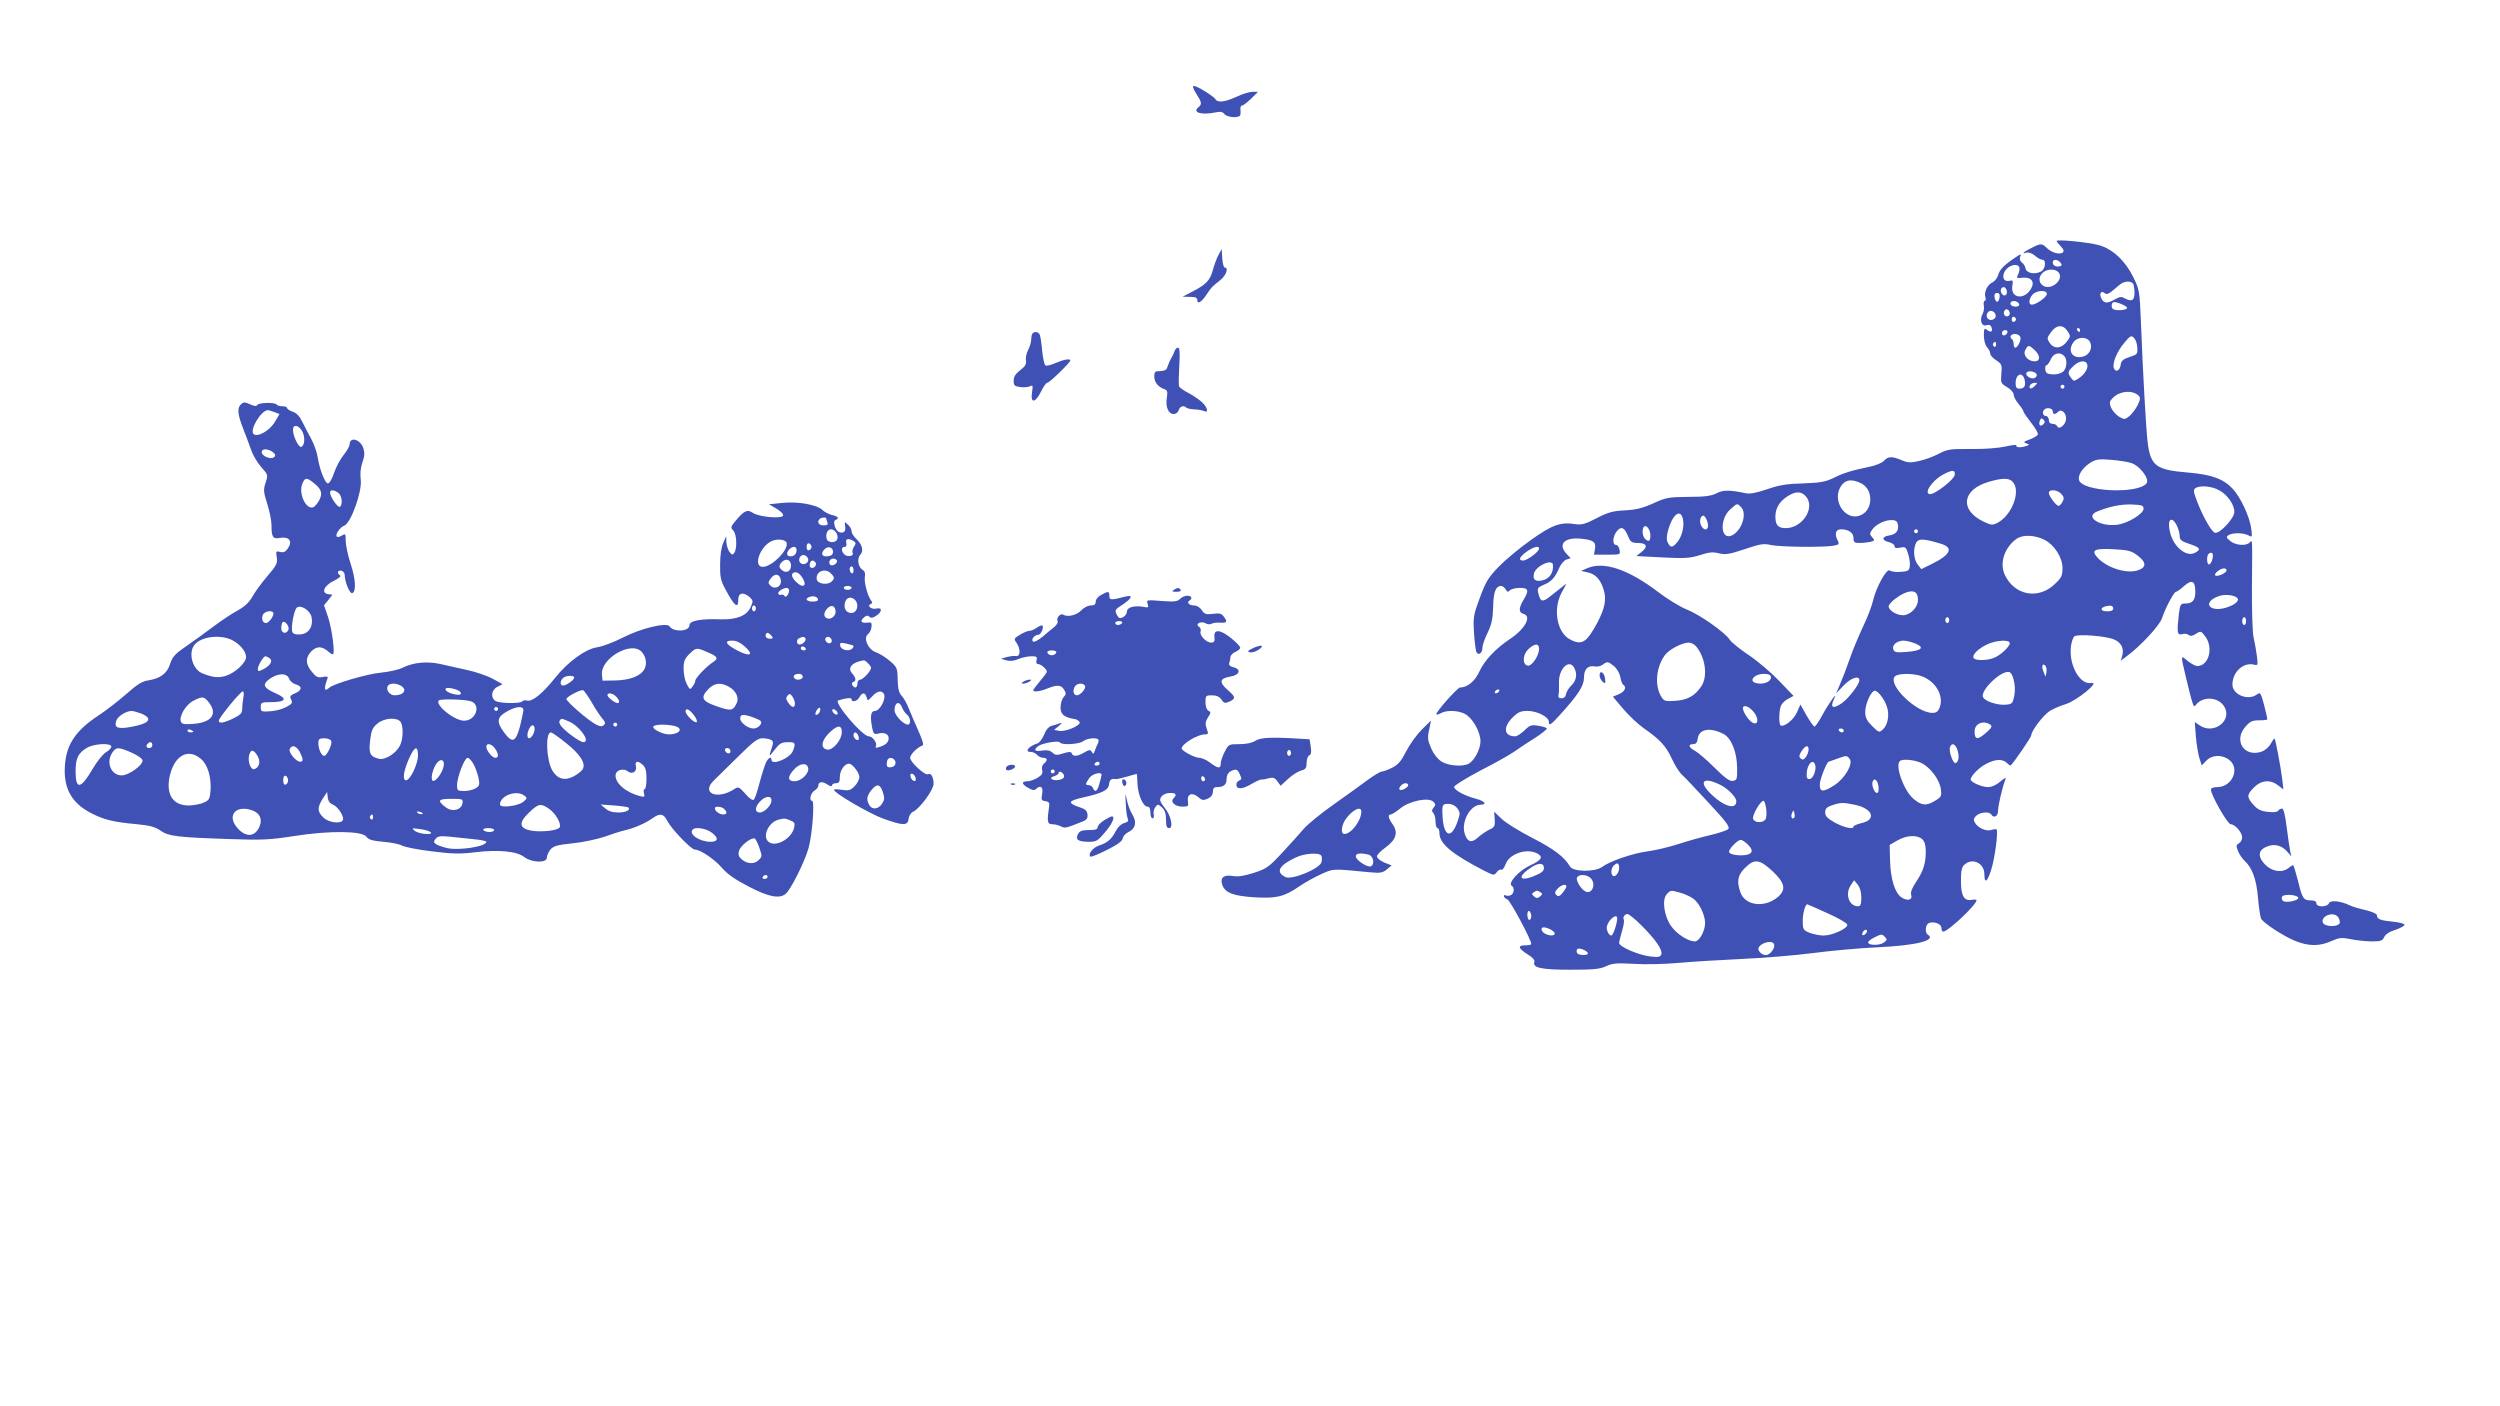 <?xml version="1.0" standalone="no"?>
<!DOCTYPE svg PUBLIC "-//W3C//DTD SVG 20010904//EN"
 "http://www.w3.org/TR/2001/REC-SVG-20010904/DTD/svg10.dtd">
<svg version="1.0" xmlns="http://www.w3.org/2000/svg"
 width="1280pt" height="720pt" viewBox="0 0 1280 720"
 preserveAspectRatio="xMidYMid meet">
<g transform="translate(0,720) scale(0.1,-0.1)"
fill="#3f51b5" stroke="none">
<path d="M6125 6720 c29 -46 30 -53 10 -70 -31 -26 16 -40 86 -26 26 6 39 4
48 -8 16 -19 80 -22 82 -3 1 6 1 20 0 30 -1 9 3 17 9 17 6 0 26 16 46 35 l35
35 -28 0 c-15 0 -52 -11 -81 -25 -58 -27 -97 -32 -108 -14 -9 16 -95 69 -111
69 -9 0 -5 -13 12 -40z"/>
<path d="M10530 5966 c0 -3 9 -15 21 -27 14 -14 18 -24 11 -31 -14 -14 -58 -2
-82 22 -25 25 -31 25 -80 0 -43 -22 -51 -31 -22 -23 10 2 28 -5 41 -16 13 -12
30 -21 38 -21 21 0 16 -48 -7 -60 -31 -17 -74 -9 -79 15 -2 11 -10 25 -19 31
-9 7 -13 18 -9 29 7 16 5 16 -21 -1 -58 -38 -84 -64 -91 -91 -4 -15 -17 -32
-28 -38 -27 -11 -46 -51 -38 -76 4 -11 2 -19 -3 -19 -5 0 -7 -11 -5 -24 3 -13
0 -33 -7 -45 -16 -31 -4 -64 21 -56 12 4 21 1 25 -10 9 -22 -2 -30 -21 -15
-12 10 -15 9 -17 -6 -3 -38 4 -69 18 -85 8 -8 14 -22 14 -30 0 -8 14 -23 31
-34 28 -19 30 -23 26 -69 -4 -46 -3 -49 29 -68 19 -11 34 -28 34 -38 0 -10 11
-32 25 -48 14 -17 25 -34 25 -38 0 -5 18 -31 39 -58 22 -27 37 -54 35 -61 -3
-6 -21 -17 -42 -25 -31 -11 -34 -14 -18 -20 18 -6 18 -7 2 -13 -26 -10 -58 -9
-52 2 4 5 -21 3 -55 -5 -36 -8 -108 -14 -177 -13 -107 1 -121 -1 -165 -24 -26
-14 -71 -31 -100 -37 -44 -10 -58 -10 -91 4 -50 21 -69 20 -91 -4 -9 -10 -42
-24 -74 -30 -87 -18 -132 -31 -185 -58 -40 -19 -67 -24 -155 -27 -84 -2 -122
-9 -184 -30 -55 -19 -87 -25 -110 -20 -82 17 -116 17 -149 -1 -26 -13 -58 -18
-143 -18 -101 -1 -115 -3 -180 -33 -53 -24 -88 -33 -145 -36 -62 -3 -87 -10
-145 -40 -57 -30 -77 -35 -107 -31 -77 13 -121 -3 -230 -81 -57 -40 -131 -102
-165 -137 -53 -55 -66 -76 -96 -158 -33 -89 -35 -100 -30 -182 3 -47 9 -92 13
-98 11 -18 30 -3 30 24 0 12 12 47 27 77 20 42 26 70 28 131 1 76 13 108 41
108 7 0 17 -8 23 -17 8 -15 12 -16 22 -5 7 6 30 12 51 12 44 0 48 -13 18 -62
-25 -42 -25 -64 0 -71 44 -11 9 -77 -68 -128 -75 -50 -131 -110 -157 -166 -22
-50 -62 -83 -99 -83 -14 0 -129 -130 -122 -138 3 -2 13 1 24 7 29 16 88 14
122 -4 39 -20 80 -92 80 -140 0 -41 -31 -99 -60 -115 -31 -17 -103 -11 -138
10 -21 13 -41 38 -54 68 -18 40 -20 54 -11 95 l10 48 -47 -46 c-26 -26 -62
-76 -80 -111 -25 -50 -41 -69 -71 -84 -21 -11 -45 -20 -53 -20 -8 0 -40 -19
-73 -43 -32 -24 -111 -81 -175 -126 -64 -45 -134 -102 -155 -127 -21 -25 -71
-80 -110 -122 -66 -71 -79 -80 -143 -101 -50 -16 -83 -21 -109 -16 -47 8 -66
-10 -52 -48 15 -38 55 -54 161 -61 114 -7 154 2 231 55 31 21 83 50 115 64 63
28 51 28 247 9 53 -5 66 -3 87 14 l25 21 -38 15 c-20 9 -37 23 -37 31 0 9 20
29 44 46 54 39 66 77 36 119 -22 31 -26 50 -9 50 5 0 28 14 50 32 47 38 144
57 168 33 12 -12 12 -17 1 -30 -10 -12 -10 -19 -2 -27 7 -7 12 -27 12 -45 0
-18 5 -33 10 -33 6 0 10 -12 10 -27 1 -53 63 -105 227 -190 51 -26 53 -26 66
-9 8 11 18 16 24 13 5 -3 15 10 22 29 19 53 108 83 162 54 32 -18 22 -34 -39
-62 -57 -27 -113 -90 -92 -103 16 -10 12 -42 -6 -49 -9 -3 -20 -4 -25 0 -5 3
-9 1 -9 -5 0 -5 8 -12 18 -16 14 -5 122 -206 122 -228 0 -4 -13 -7 -30 -7 -41
0 -38 -15 11 -46 26 -16 39 -30 35 -39 -11 -30 35 -40 184 -40 119 0 152 3
183 18 32 15 53 17 145 12 59 -4 161 -1 227 5 66 6 210 15 320 20 110 5 274
18 365 30 91 12 242 26 335 30 197 9 302 36 255 65 -16 10 -12 52 6 59 26 10
64 -4 64 -25 0 -10 4 -19 9 -19 25 0 171 138 171 161 0 3 -11 4 -23 2 -41 -8
-57 20 -57 96 0 53 4 72 18 84 41 37 102 8 102 -49 0 -51 15 -41 35 23 18 56
36 191 28 205 -2 4 -14 3 -26 -1 -26 -10 -71 10 -86 38 -8 14 -6 22 8 35 20
18 66 22 76 6 13 -21 35 -10 35 18 0 27 21 116 36 157 7 17 3 16 -25 -7 -19
-17 -44 -28 -62 -28 -32 0 -89 25 -89 39 0 18 44 63 81 81 46 24 82 25 104 4
9 -9 18 -15 20 -13 20 20 105 145 105 154 0 23 62 104 95 125 18 11 55 27 82
35 57 18 178 117 131 108 -58 -11 -116 90 -105 186 3 24 11 48 18 53 19 13
160 2 203 -16 38 -16 53 -48 41 -87 l-7 -22 28 21 c73 53 172 160 184 198 16
50 61 134 71 134 5 0 23 13 42 30 40 35 57 26 57 -30 0 -43 -14 -60 -51 -60
-24 0 -27 -4 -33 -52 -11 -97 -9 -111 16 -105 12 4 28 2 34 -4 9 -7 20 -6 37
6 24 15 26 15 46 -11 46 -58 21 -154 -39 -154 -10 0 -32 12 -49 26 -37 31 -36
32 -11 -76 39 -161 41 -166 53 -149 33 44 110 42 142 -4 51 -72 -49 -153 -124
-100 l-24 16 6 -74 c3 -41 12 -91 18 -111 l12 -37 23 24 c29 31 81 33 118 4
56 -44 15 -138 -61 -139 -20 0 -33 -5 -33 -12 -1 -27 85 -178 101 -178 22 0
59 -42 59 -68 0 -11 -8 -25 -17 -30 -14 -8 -15 -14 -4 -40 7 -17 22 -39 33
-49 39 -35 61 -95 69 -190 4 -51 12 -99 16 -107 13 -23 113 -88 173 -113 69
-28 124 -29 185 -2 43 19 54 20 103 10 30 -6 79 -11 107 -11 44 0 53 3 62 22
6 14 27 28 57 37 26 9 48 21 47 26 0 6 -27 13 -59 16 -64 6 -82 13 -82 33 0 7
-24 18 -57 26 -32 7 -69 18 -83 25 -45 22 -100 28 -106 10 -8 -20 -64 -21 -64
0 0 10 -10 15 -29 15 -37 0 -44 10 -66 103 -11 42 -21 77 -25 77 -3 0 -14 -7
-24 -15 -36 -28 -93 -15 -128 29 -29 35 -23 65 17 81 40 17 79 7 108 -28 l19
-22 -6 25 c-3 14 -11 69 -18 123 -8 65 -16 97 -24 97 -7 0 -16 -5 -20 -11 -4
-7 -24 -9 -52 -6 -35 4 -53 12 -74 36 -36 40 -35 52 3 90 37 37 83 41 123 10
l27 -21 -6 53 c-8 64 -34 201 -39 207 -3 2 -11 -10 -20 -26 -8 -16 -29 -34
-45 -40 -91 -32 -148 57 -83 129 23 26 35 31 70 31 23 0 42 2 41 6 0 4 -8 37
-17 73 -17 63 -19 66 -37 53 -45 -33 -125 -1 -125 51 0 64 56 116 111 102 20
-5 20 -3 14 46 -4 29 -11 69 -16 90 -6 22 -10 139 -9 260 2 265 3 244 -12 229
-19 -19 -73 -14 -99 8 -21 17 -22 21 -9 30 20 13 76 13 102 -1 20 -11 20 -9
14 37 -9 62 -55 159 -95 202 -48 51 -109 73 -233 83 -159 13 -187 34 -202 154
-8 61 -25 368 -34 605 -7 172 -8 177 -40 242 -41 83 -105 143 -176 163 -56 15
-216 31 -216 21z m19 -110 c9 -11 9 -15 -1 -19 -19 -6 -38 3 -38 19 0 18 24
18 39 0z m-209 -33 c0 -8 -4 -22 -9 -32 -8 -15 -5 -16 23 -13 46 5 66 -20 45
-56 -34 -60 -106 -50 -96 14 5 28 3 31 -15 26 -26 -6 -39 15 -26 44 18 39 78
52 78 17z m200 -18 c30 -36 -38 -94 -79 -68 -23 15 -25 42 -5 64 21 23 67 25
84 4z m388 -89 c4 -50 -9 -64 -44 -46 -23 13 -29 12 -56 -3 -39 -22 -55 -21
-68 3 -14 26 -3 45 16 29 11 -9 22 -4 55 25 29 27 48 36 67 34 23 -3 27 -8 30
-42z m-655 1 c9 -23 -8 -40 -22 -23 -13 15 -7 36 9 36 4 0 10 -6 13 -13z m207
-22 c0 -16 -55 -55 -77 -55 -18 0 -16 30 4 52 20 22 73 25 73 3z m-242 -17
c-2 -13 -7 -23 -13 -23 -5 0 -11 10 -13 23 -2 15 2 22 13 22 11 0 15 -7 13
-22z m100 -35 c2 -8 -5 -13 -17 -13 -21 0 -35 13 -24 24 10 10 36 3 41 -11z
m552 -18 c7 -13 -60 -19 -73 -6 -5 5 -7 16 -4 24 5 13 11 13 39 4 19 -7 36
-16 38 -22z m-600 -31 c0 -8 -7 -14 -15 -14 -15 0 -21 21 -9 33 10 9 24 -2 24
-19z m-72 -7 c4 -20 -25 -34 -40 -19 -15 15 -1 44 19 40 10 -2 19 -11 21 -21z
m104 -22 c0 -5 -5 -11 -11 -13 -6 -2 -11 4 -11 13 0 9 5 15 11 13 6 -2 11 -8
11 -13z m264 -61 c16 -24 16 -27 -3 -52 -27 -37 -67 -41 -88 -8 -16 23 -15 26
6 55 28 39 62 41 85 5z m64 6 c0 -5 -2 -10 -4 -10 -3 0 -8 5 -11 10 -3 6 -1
10 4 10 6 0 11 -4 11 -10z m-372 -12 c-6 -18 -28 -21 -28 -4 0 9 7 16 16 16 9
0 14 -5 12 -12z m66 -23 c6 -16 -13 -55 -26 -55 -5 0 -8 9 -8 19 0 11 -5 23
-10 26 -6 4 -8 11 -5 16 10 15 42 10 49 -6z m586 -10 c6 -8 13 -29 13 -47 2
-30 -1 -34 -40 -46 -33 -11 -42 -19 -45 -39 -4 -31 -25 -42 -35 -18 -9 25 15
83 51 127 35 42 39 44 56 23z m-229 -16 c15 -30 -3 -67 -37 -75 -52 -13 -79
27 -50 71 21 32 70 34 87 4z m-481 -15 c0 -8 -5 -12 -10 -9 -6 4 -8 11 -5 16
9 14 15 11 15 -7z m197 -26 c31 -29 30 -58 0 -58 -35 0 -62 33 -47 59 14 26
18 26 47 -1z m151 -30 c18 -18 15 -63 -5 -81 -11 -9 -33 -15 -53 -14 -28 2
-36 6 -38 25 -2 12 1 22 6 22 5 0 15 14 22 30 13 32 46 40 68 18z m118 -42 c8
-20 -12 -53 -43 -73 -24 -16 -26 -16 -39 2 -19 26 -18 32 11 60 27 28 63 33
71 11z m-258 -53 c2 -7 -4 -16 -12 -19 -19 -7 -49 14 -40 28 8 13 46 6 52 -9z
m-62 -27 c7 -31 -1 -46 -27 -46 -14 0 -19 7 -19 28 0 48 35 61 46 18z m51 -33
c-9 -9 -19 -14 -23 -11 -10 10 6 28 24 28 15 0 15 -1 -1 -17z m153 -3 c0 -5
-4 -10 -10 -10 -5 0 -10 5 -10 10 0 6 5 10 10 10 6 0 10 -4 10 -10z m379 -45
c11 -11 10 -19 -4 -49 -10 -20 -29 -45 -42 -56 -24 -19 -27 -19 -54 -3 -15 9
-33 30 -40 45 -10 24 -9 32 6 48 34 38 102 45 134 15z m-439 -80 c0 -18 12
-19 28 -3 17 17 44 -9 40 -40 -3 -29 -38 -55 -45 -34 -3 6 -13 12 -24 12 -12
0 -19 7 -19 20 0 11 -7 20 -15 20 -15 0 -21 21 -8 33 12 13 43 7 43 -8z m-48
-67 c-15 -15 -26 -4 -18 18 5 13 9 15 18 6 9 -9 9 -15 0 -24z m448 -198 c45
-13 98 -83 80 -105 -46 -56 -327 -42 -345 16 -8 25 17 64 58 90 27 17 43 20
102 15 39 -3 86 -10 105 -16z m-902 -62 c-3 -23 -99 -98 -125 -98 -37 0 8 69
65 100 49 26 64 25 60 -2z m296 -34 c45 -45 -1 -171 -77 -211 -26 -13 -32 -12
-73 7 -122 60 -108 163 28 203 69 20 103 21 122 1z m-774 -9 c62 -32 61 -133
-1 -162 -73 -35 -148 63 -108 140 22 41 58 48 109 22z m1830 -34 c43 -22 80
-74 80 -112 0 -32 -74 -112 -99 -107 -17 4 -61 80 -92 161 -19 49 -20 60 -8
68 23 15 82 10 119 -10z m-806 -20 c14 -15 15 -24 6 -40 -6 -12 -15 -21 -20
-21 -12 0 -50 50 -50 66 0 21 44 17 64 -5z m-1309 -11 c52 -57 -15 -164 -102
-164 -39 0 -53 15 -53 59 0 42 20 76 59 102 42 28 72 29 96 3z m-331 -56 c32
-32 6 -117 -44 -144 -60 -32 -69 80 -11 132 37 33 35 32 55 12z m2061 -9 c0
-26 -83 -76 -137 -82 -89 -10 -166 42 -101 68 64 26 121 38 178 36 52 -2 60
-5 60 -22z m-2359 -50 c9 -36 -3 -89 -27 -119 -25 -31 -35 -32 -49 -6 -8 14
-8 32 0 63 22 81 63 115 76 62z m124 -11 c16 -41 -9 -63 -30 -25 -11 21 -4 51
11 51 5 0 14 -12 19 -26z m978 -25 c3 -29 -12 -45 -47 -51 -36 -5 -37 -25 -2
-33 17 -4 31 -13 31 -21 0 -10 8 -12 29 -8 27 6 30 3 41 -33 7 -21 10 -50 8
-63 -3 -22 -9 -25 -46 -28 -24 -2 -49 1 -56 7 -16 13 -70 -85 -86 -154 -6 -27
-29 -88 -52 -135 -22 -47 -53 -121 -68 -165 -15 -44 -37 -101 -49 -128 l-20
-47 38 40 c37 39 81 54 81 27 0 -21 -54 -91 -88 -116 -48 -34 -64 -25 -41 22
22 46 -30 -27 -61 -85 -17 -32 -35 -58 -40 -58 -4 0 -22 25 -40 56 l-32 57
-18 -41 c-17 -39 -70 -79 -84 -65 -10 10 -7 83 4 103 6 11 22 26 37 33 l26 14
-73 76 c-40 42 -109 101 -155 132 -45 30 -90 66 -99 80 -25 38 -153 128 -221
155 -33 13 -98 53 -144 88 -155 118 -281 160 -366 122 l-30 -13 35 -8 c40 -9
65 -36 81 -89 15 -49 6 -94 -32 -167 -55 -103 -80 -119 -140 -87 -67 34 -89
154 -44 239 l26 47 -24 -18 c-14 -11 -41 -32 -61 -48 -39 -31 -49 -28 -60 17
-6 25 -3 29 26 42 41 16 61 39 81 87 9 20 25 39 37 43 l22 7 -21 22 c-46 49
-12 86 72 78 65 -6 80 -17 73 -54 l-5 -28 68 0 c67 0 68 0 63 25 -2 14 -11 25
-18 25 -20 0 -17 44 4 70 23 28 39 20 58 -26 12 -29 19 -34 49 -34 46 0 54
-18 21 -45 l-28 -22 133 -7 c116 -6 142 -4 193 12 46 15 67 17 97 9 33 -8 53
-5 131 21 79 27 99 30 133 22 45 -11 276 -13 323 -4 27 5 30 9 22 25 -19 34
-12 59 16 59 39 0 64 -18 64 -45 0 -22 5 -25 33 -25 17 0 42 3 55 6 21 6 21 8
8 23 -14 15 -14 20 0 40 20 28 70 51 104 48 19 -1 26 -9 28 -28z m1427 1 c8
-16 15 -40 15 -54 0 -20 8 -27 50 -41 55 -18 61 -28 29 -45 -45 -25 -112 31
-129 107 -15 63 8 85 35 33z m-2695 -51 c0 -31 -9 -36 -28 -17 -13 13 -16 50
-5 61 12 13 33 -15 33 -44z m1370 21 c0 -5 -4 -10 -10 -10 -5 0 -10 5 -10 10
0 6 5 10 10 10 6 0 10 -4 10 -10z m650 -45 c49 -26 90 -90 90 -143 0 -40 -5
-50 -40 -83 -84 -80 -205 -58 -255 47 -29 61 -2 142 61 186 33 22 94 19 144
-7z m-536 -18 c70 -20 55 -56 -42 -104 l-55 -27 -18 23 c-21 26 -25 81 -8 113
12 21 37 21 123 -5z m-2054 -26 c0 -16 -61 -61 -82 -61 -27 0 -18 20 22 48 34
23 60 29 60 13z m3064 -35 c46 -35 47 -61 2 -76 -58 -19 -156 12 -205 63 -37
40 -20 50 79 45 77 -4 92 -8 124 -32z m386 0 c0 -22 -11 -46 -21 -46 -10 0
-12 43 -2 53 11 12 23 8 23 -7z m-3379 -48 c4 -41 -19 -73 -56 -80 -35 -7 -49
5 -41 36 10 39 94 77 97 44z m3449 -28 c0 -14 -48 -35 -58 -26 -8 9 26 36 45
36 7 0 13 -5 13 -10z m-1580 -152 c0 -38 -40 -78 -77 -78 -33 0 -73 25 -73 45
0 18 60 64 97 74 36 10 53 -3 53 -41z m1634 11 c26 -23 -69 -67 -118 -55 -45
11 -28 49 31 66 29 8 72 3 87 -11z m-634 -54 c0 -10 -10 -15 -30 -15 -47 0
-35 27 13 29 9 1 17 -6 17 -14z m-840 -60 c0 -8 -4 -15 -10 -15 -5 0 -10 7
-10 15 0 8 5 15 10 15 6 0 10 -7 10 -15z m1520 -5 c0 -11 -4 -20 -10 -20 -5 0
-10 9 -10 20 0 11 5 20 10 20 6 0 10 -9 10 -20z m-1693 -115 c50 -21 31 -37
-47 -43 -50 -4 -61 -2 -66 13 -9 22 19 45 53 45 13 0 40 -7 60 -15z m483 2 c0
-18 -49 -64 -83 -76 -36 -14 -94 -14 -102 0 -10 15 24 49 70 70 47 22 115 25
115 6z m-1608 -14 c49 -56 63 -154 30 -205 -33 -50 -71 -72 -133 -76 -51 -4
-59 -2 -72 19 -36 56 -29 150 16 213 21 30 87 65 123 66 11 0 28 -8 36 -17z
m-802 -15 c0 -35 -37 -90 -58 -86 -28 5 -27 54 2 83 32 31 56 33 56 3z m383
-88 c15 -12 29 -36 33 -56 3 -19 10 -37 15 -40 19 -11 8 -36 -22 -48 l-31 -13
54 -64 c29 -34 77 -79 106 -99 82 -57 112 -90 142 -155 15 -33 38 -69 50 -80
13 -11 74 -76 137 -144 94 -101 112 -126 101 -136 -7 -7 -47 -20 -88 -30 -41
-9 -115 -30 -165 -46 -49 -16 -121 -33 -160 -38 -75 -10 -190 -49 -233 -80
-38 -27 -149 -25 -164 3 -27 47 -81 89 -193 146 -66 34 -137 78 -157 98 l-38
36 3 -39 c2 -35 -1 -41 -28 -53 -16 -8 -43 -26 -58 -40 -33 -31 -56 -23 -69
24 -16 61 32 144 83 144 35 0 20 19 -23 30 -58 15 -113 45 -113 61 0 7 61 45
135 84 75 38 154 83 175 98 22 16 68 46 103 68 34 22 62 44 62 49 0 4 -19 10
-42 14 -37 6 -45 4 -73 -24 -17 -16 -38 -30 -47 -30 -58 0 -64 46 -14 96 28
28 41 34 78 34 48 0 108 -31 108 -55 0 -24 9 -18 58 36 92 101 122 148 122
189 0 43 19 64 54 58 13 -3 32 1 42 9 23 17 27 17 57 -7z m-203 -9 c17 -32 11
-66 -14 -90 -14 -13 -26 -33 -28 -45 -2 -13 -10 -21 -23 -21 -13 0 -18 5 -16
15 3 8 4 36 3 61 -4 72 51 129 78 80z m2418 -22 l-5 -24 -10 25 c-12 28 -6 47
9 32 5 -5 8 -20 6 -33z m-168 -39 c7 -25 8 -57 3 -83 -8 -39 -11 -42 -43 -45
-46 -4 -114 20 -118 42 -7 36 86 126 130 126 12 0 21 -13 28 -40z m-1245 20
c11 -19 -16 -40 -51 -40 -40 0 -54 18 -29 37 22 16 71 17 80 3z m779 -4 c70
-29 109 -100 87 -159 -8 -20 -17 -27 -37 -27 -81 0 -229 142 -193 186 15 18
99 18 143 0z m-2169 -76 c-3 -5 -11 -10 -16 -10 -6 0 -7 5 -4 10 3 6 11 10 16
10 6 0 7 -4 4 -10z m1986 -78 c14 -42 5 -94 -21 -117 -19 -17 -21 -16 -55 18
-27 27 -35 43 -35 71 0 37 23 95 44 108 14 10 52 -36 67 -80z m-675 -37 c21
-33 12 -60 -15 -44 -24 16 -54 66 -46 79 9 14 41 -5 61 -35z m1204 -55 c12 -9
8 -16 -25 -45 -41 -35 -55 -32 -55 11 0 39 44 58 80 34z m-1367 -47 c41 -21
70 -92 71 -173 1 -60 -1 -65 -22 -68 -16 -3 -41 15 -94 68 -40 40 -85 78 -100
86 -32 17 -37 34 -9 34 14 0 21 8 23 27 6 50 61 61 131 26z m617 17 c0 -5 -4
-10 -9 -10 -6 0 -13 5 -16 10 -3 6 1 10 9 10 9 0 16 -4 16 -10z m581 -97 c12
-32 8 -65 -8 -70 -13 -5 -37 62 -29 82 9 23 26 18 37 -12z m-761 -1 c0 -10 -6
-27 -14 -38 -11 -15 -17 -16 -27 -7 -9 9 -8 17 5 37 19 30 36 34 36 8z m210
-47 c20 -25 -24 -101 -79 -136 -59 -38 -77 -35 -73 11 3 28 36 110 45 110 1 0
20 7 42 15 50 18 50 18 65 0z m366 -21 c47 -22 95 -86 101 -134 5 -36 3 -40
-28 -59 -46 -29 -72 -26 -113 10 -49 42 -94 168 -69 192 12 13 75 7 109 -9z
m-543 -8 c9 -23 -8 -71 -26 -74 -13 -3 -17 4 -17 23 0 48 31 84 43 51z m-482
-106 c38 -20 79 -62 79 -82 0 -48 -68 -26 -135 42 -61 62 -30 84 56 40z m807
-8 c2 -19 -1 -32 -8 -32 -13 0 -29 40 -22 58 8 23 27 7 30 -26z m-2408 8 c0
-12 -35 -31 -44 -23 -8 9 14 33 30 33 8 0 14 -4 14 -10z m1833 -122 c3 -24 1
-48 -5 -55 -15 -18 -55 -16 -62 4 -7 17 37 93 53 93 5 0 11 -19 14 -42z
m-1579 0 c12 -17 12 -26 -1 -63 -31 -92 -71 -81 -77 23 -3 50 -1 62 13 65 26
5 51 -4 65 -25z m2035 21 c89 -19 110 -76 33 -93 -23 -6 -42 -13 -42 -18 0
-16 -46 -6 -95 20 -39 22 -50 33 -50 52 0 20 8 28 35 37 44 15 58 15 119 2z
m-2529 -34 c0 -47 -52 -115 -87 -115 -19 0 -16 41 5 73 33 49 82 74 82 42z
m2216 -32 c-11 -11 -19 6 -11 24 8 17 8 17 12 0 3 -10 2 -21 -1 -24z m656
-110 c12 -11 18 -30 18 -62 0 -62 -13 -102 -50 -157 -20 -30 -29 -53 -25 -65
9 -27 -18 -34 -49 -14 -34 22 -57 96 -59 191 l-2 78 40 23 c47 27 101 30 127
6z m-895 -25 c29 -28 29 -46 -1 -54 -34 -8 -89 -1 -93 13 -5 13 43 63 60 63 6
0 21 -10 34 -22z m-2182 -59 c4 -5 4 -20 1 -33 -8 -33 -149 -92 -183 -77 -54
25 -36 60 52 101 43 21 120 26 130 9z m243 5 c23 -7 32 -47 12 -59 -15 -9 -74
28 -78 48 -4 18 22 22 66 11z m2068 -85 c61 -58 69 -91 32 -127 -67 -62 -172
-52 -197 19 -20 57 -14 88 23 125 49 49 75 45 142 -17z m-1171 16 c0 -15 -14
-26 -55 -42 -77 -30 -80 2 -5 49 36 22 60 20 60 -7z m385 1 c0 -25 -22 -51
-33 -39 -11 10 -8 38 5 51 18 18 28 14 28 -12z m-146 -52 c29 -29 9 -83 -25
-69 -22 9 -51 55 -45 71 7 19 51 18 70 -2z m1386 -100 c0 -34 -4 -44 -17 -44
-47 0 -68 64 -36 109 l16 24 19 -23 c11 -14 18 -38 18 -66z m-1510 57 c0 -5
-9 -19 -19 -32 -16 -19 -22 -21 -32 -12 -10 10 -9 17 6 33 19 20 45 27 45 11z
m-132 -30 c10 -6 10 -10 -3 -21 -12 -10 -18 -10 -30 0 -13 11 -13 15 -3 21 7
5 15 9 18 9 3 0 11 -4 18 -9z m716 -2 c22 -6 52 -20 67 -31 30 -23 59 -83 59
-124 0 -40 -29 -94 -52 -94 -35 0 -94 38 -123 80 -36 52 -47 137 -20 163 19
20 19 20 69 6z m3163 -25 c5 -15 -66 -29 -79 -16 -6 6 -7 15 -3 22 9 14 77 9
82 -6z m-2412 -79 c55 -24 101 -51 103 -59 4 -19 -76 -56 -121 -56 -21 0 -53
7 -72 14 -33 14 -35 18 -35 61 0 38 13 85 23 85 2 0 47 -20 102 -45z m-1515
-16 c0 -10 -4 -19 -10 -19 -5 0 -10 12 -10 26 0 14 4 23 10 19 6 -3 10 -15 10
-26z m562 -45 c74 -73 112 -129 104 -150 -5 -14 -15 -16 -57 -11 -60 7 -159
50 -159 69 0 7 7 35 15 62 8 26 12 52 9 57 -7 12 4 29 19 29 7 0 38 -25 69
-56z m3566 44 c7 -7 12 -20 12 -30 0 -25 -77 -26 -87 -2 -12 32 49 58 75 32z
m-3688 -10 c0 -26 -21 -88 -30 -88 -14 0 -28 33 -22 50 11 36 52 65 52 38z
m-320 -78 c0 -14 -33 -12 -55 3 -10 8 -15 19 -11 25 8 14 66 -12 66 -28z
m1598 8 c-2 -6 -10 -14 -16 -16 -7 -2 -10 2 -6 12 7 18 28 22 22 4z m87 -54
c-22 -16 -80 -15 -80 1 0 6 16 18 35 27 31 16 36 16 50 2 13 -14 13 -17 -5
-30z m-562 -8 c8 -19 -20 -56 -42 -56 -23 0 -45 25 -36 40 16 26 70 37 78 16z
m-953 -48 c0 -11 -48 -10 -55 2 -3 6 -4 14 0 20 7 11 55 -8 55 -22z"/>
<path d="M8190 3742 c0 -11 7 -25 16 -33 14 -11 15 -9 12 16 -3 32 -28 47 -28
17z"/>
<path d="M6239 5895 c-9 -16 -22 -51 -29 -77 -14 -53 -35 -75 -105 -111 l-50
-26 38 -1 c27 0 37 -4 37 -16 0 -24 22 -11 47 27 26 39 26 39 71 75 30 24 44
64 23 64 -6 0 -11 21 -13 48 l-3 47 -16 -30z"/>
<path d="M5287 5493 c-4 -3 -7 -17 -7 -30 0 -13 -7 -38 -16 -55 -9 -17 -14
-41 -11 -54 3 -18 -4 -30 -29 -49 -25 -19 -34 -34 -34 -54 0 -25 4 -29 35 -33
19 -2 42 0 50 5 13 7 14 2 9 -32 -9 -58 17 -55 46 4 12 25 26 45 32 45 11 0
118 104 118 114 0 12 -35 5 -76 -13 -23 -10 -46 -16 -51 -12 -6 3 -13 36 -17
73 -3 37 -9 75 -12 83 -6 16 -26 20 -37 8z"/>
<path d="M6014 5403 c-3 -10 -10 -25 -15 -33 -9 -15 -18 -36 -25 -57 -2 -7
-17 -13 -34 -13 -26 0 -30 -3 -30 -28 0 -29 20 -54 53 -65 14 -5 16 -14 11
-45 -7 -46 8 -82 36 -82 10 0 22 9 25 20 6 20 25 26 39 13 4 -4 22 -8 39 -9
18 0 40 -4 50 -8 27 -13 21 17 -10 46 -16 14 -47 35 -70 47 -22 11 -43 26 -46
33 -3 7 -2 55 1 106 4 67 2 92 -7 92 -6 0 -14 -8 -17 -17z"/>
<path d="M1232 5128 c-18 -18 -15 -51 12 -120 14 -35 32 -85 42 -112 9 -27 33
-67 52 -88 34 -38 35 -39 22 -79 -12 -36 -11 -47 8 -108 12 -37 22 -86 22
-108 0 -64 7 -74 44 -67 46 8 65 -16 41 -52 -13 -20 -22 -24 -40 -20 -22 6
-23 4 -18 -28 5 -29 -1 -41 -49 -97 -30 -35 -65 -83 -77 -106 -16 -28 -40 -50
-75 -69 -28 -15 -85 -53 -126 -84 -41 -31 -104 -76 -140 -101 -54 -37 -67 -52
-79 -88 -15 -49 -50 -75 -114 -85 -31 -5 -57 -22 -111 -70 -39 -34 -103 -84
-143 -110 -112 -74 -161 -144 -170 -247 -11 -121 31 -200 135 -253 64 -33 114
-45 224 -55 74 -7 102 -14 130 -34 43 -29 85 -34 353 -43 167 -6 207 -4 334
16 181 28 345 26 367 -4 10 -15 31 -21 86 -26 40 -3 84 -12 98 -20 14 -7 82
-21 152 -29 103 -13 143 -14 217 -5 120 15 218 6 255 -24 38 -29 116 -32 116
-3 0 10 8 29 18 41 15 18 34 24 112 32 52 5 127 21 165 34 39 14 86 29 105 33
47 11 105 36 140 61 39 28 57 25 76 -12 22 -43 123 -148 142 -148 28 0 100
-49 139 -94 26 -31 68 -60 136 -95 101 -53 157 -64 189 -38 26 21 95 158 117
232 20 69 33 245 19 245 -17 0 -7 41 12 52 11 7 20 18 20 25 0 21 19 24 45 7
15 -10 25 -12 25 -5 0 6 9 11 20 11 16 0 20 7 20 33 0 32 24 67 47 67 17 0 53
-46 53 -69 0 -12 -11 -33 -25 -47 -21 -21 -30 -23 -65 -18 -22 4 -40 4 -40 0
0 -16 178 -120 251 -147 103 -37 127 -38 131 -1 2 15 12 31 23 36 34 15 105
112 105 143 0 34 -14 58 -28 49 -15 -9 -92 62 -92 84 0 17 37 54 63 63 8 2 1
26 -20 73 -17 38 -39 89 -49 114 -9 25 -26 55 -37 67 -15 16 -20 38 -21 84 -1
58 -3 63 -40 95 -21 18 -53 38 -70 44 -41 13 -68 74 -42 93 9 7 17 23 18 37 3
22 0 25 -24 22 -31 -3 -36 9 -13 28 12 10 19 10 27 2 8 -8 17 -6 34 5 32 21
32 45 0 37 -25 -6 -50 16 -27 24 8 3 9 8 2 16 -18 22 -38 95 -33 122 3 18 0
30 -10 35 -24 14 -32 58 -13 79 19 20 9 54 -24 84 -11 11 -21 27 -21 36 0 9
-8 25 -19 34 -17 16 -18 16 -14 -7 5 -28 -7 -40 -31 -31 -20 8 -34 56 -18 62
21 7 13 19 -18 25 -16 4 -38 15 -48 25 -28 28 -128 46 -208 37 l-67 -7 36 -21
c20 -11 37 -27 37 -35 0 -20 -121 -10 -155 12 -29 19 -44 13 -89 -41 -25 -30
-26 -34 -12 -49 18 -17 21 -90 6 -114 -9 -13 -12 -12 -25 4 -8 11 -15 34 -16
50 l-1 31 -15 -35 c-10 -21 -16 -65 -16 -110 -1 -63 3 -83 26 -125 47 -89 67
-105 67 -55 0 35 25 41 58 13 18 -17 19 -21 6 -50 -19 -45 -71 -66 -153 -64
-102 4 -161 -7 -161 -30 0 -33 -82 -37 -102 -6 -14 22 -147 -10 -238 -57 -47
-24 -106 -46 -132 -50 -61 -9 -150 -74 -217 -158 -62 -78 -116 -122 -142 -115
-10 3 -22 1 -25 -4 -7 -12 -111 -11 -135 1 -28 16 -25 56 7 73 l27 14 -49 27
c-27 15 -87 36 -134 46 -47 10 -109 24 -139 31 -66 14 -136 7 -188 -19 -21
-11 -72 -22 -113 -26 -69 -6 -243 -57 -264 -77 -26 -24 -29 -6 -9 48 4 9 -3
11 -24 7 -25 -5 -34 -1 -56 26 -34 40 -34 74 -2 106 27 27 54 26 86 -2 8 -8
19 -14 23 -14 13 0 -4 130 -25 193 l-20 58 22 27 21 27 -22 3 c-37 6 -21 44
29 68 26 13 39 24 32 28 -17 11 -13 28 7 24 9 -2 17 -12 17 -23 0 -34 26 -96
38 -92 22 7 18 73 -8 151 -14 43 -25 96 -25 117 0 36 -1 38 -20 27 -10 -7 -22
-9 -25 -6 -11 10 15 48 38 57 34 13 92 176 84 235 -4 29 -1 60 8 87 12 33 13
50 5 75 -16 46 -70 60 -70 18 0 -8 -14 -33 -31 -54 -17 -21 -39 -63 -49 -92
-9 -29 -23 -53 -31 -53 -15 0 -43 72 -53 137 -4 24 -18 63 -31 88 -14 25 -34
64 -46 88 -14 30 -30 47 -50 54 -16 5 -29 14 -29 19 0 5 -11 9 -24 9 -14 0
-27 4 -30 9 -8 12 -90 10 -98 -2 -5 -8 -14 -7 -33 1 -32 15 -38 15 -53 0z
m173 -38 l26 -10 -23 -39 c-26 -46 -91 -82 -110 -63 -21 21 39 122 74 122 3 0
18 -4 33 -10z m140 -94 c18 -28 17 -77 -3 -84 -13 -4 -42 55 -42 88 0 28 26
25 45 -4z m-149 -110 c14 -11 16 -18 8 -26 -15 -15 -64 4 -64 25 0 19 30 19
56 1z m208 -157 c42 -33 49 -54 31 -89 -9 -17 -23 -34 -31 -37 -38 -14 -78 73
-55 123 13 29 21 30 55 3z m129 -53 c18 -14 23 -61 7 -71 -10 -6 -50 51 -50
73 0 16 20 15 43 -2z m2497 -130 c0 -2 3 -11 6 -20 5 -12 0 -16 -20 -16 -24 0
-35 18 -19 33 7 8 33 10 33 3z m50 -71 c6 -8 10 -22 8 -32 -5 -25 -51 -25 -56
0 -8 42 23 63 48 32z m-252 -56 c7 -36 -71 -116 -118 -121 -58 -7 -21 106 44
133 31 12 70 6 74 -12z m342 11 c13 -8 13 -13 2 -30 -7 -11 -10 -25 -7 -30 10
-16 -24 -24 -40 -10 -19 16 -19 40 -1 40 9 0 12 7 9 20 -6 22 11 26 37 10z
m-215 -30 c0 -7 -6 -15 -12 -17 -8 -3 -13 4 -13 17 0 13 5 20 13 18 6 -3 12
-11 12 -18z m-77 -22 c-2 -15 -11 -24 -25 -26 -25 -4 -31 16 -11 36 20 20 40
14 36 -10z m187 -3 c0 -14 -8 -21 -27 -23 -30 -4 -38 14 -16 36 18 18 43 10
43 -13z m-127 -38 c4 -20 -25 -34 -40 -19 -15 15 -1 44 19 40 10 -2 19 -11 21
-21z m-88 -33 c0 -29 -24 -41 -45 -24 -19 16 -19 25 0 44 21 20 45 9 45 -20z
m233 29 c11 -10 -13 -32 -28 -27 -8 3 -11 12 -8 20 5 15 25 19 36 7z m-107
-14 c8 -14 -11 -33 -25 -25 -11 7 -4 36 9 36 5 0 12 -5 16 -11z m194 -40 c0
-11 -4 -17 -10 -14 -5 3 -10 13 -10 21 0 8 5 14 10 14 6 0 10 -9 10 -21z
m-116 -15 c20 -19 20 -28 2 -43 -21 -18 -70 -10 -74 12 -8 40 42 62 72 31z
m-150 -16 c34 -48 8 -66 -32 -23 -24 25 -22 45 3 45 8 0 21 -10 29 -22z m-106
-20 c4 -32 -31 -49 -54 -26 -12 12 -12 17 2 36 21 30 48 24 52 -10z m362 -38
c0 -5 -9 -10 -20 -10 -11 0 -20 5 -20 10 0 6 9 10 20 10 11 0 20 -4 20 -10z
m-320 -12 c0 -22 -17 -41 -24 -29 -4 6 -11 9 -16 6 -5 -3 -11 -1 -15 4 -6 10
22 30 43 31 6 0 12 -6 12 -12z m148 -45 c2 -9 -7 -13 -27 -13 -31 0 -42 14
-18 23 19 8 40 3 45 -10z m192 -7 c18 -22 9 -60 -16 -64 -28 -4 -46 20 -38 52
7 29 34 35 54 12z m-2785 -85 c10 -48 -13 -85 -56 -89 -25 -2 -38 2 -42 12 -9
23 9 117 24 126 21 14 67 -16 74 -49z m2275 44 c0 -8 -4 -15 -10 -15 -5 0 -10
7 -10 15 0 8 5 15 10 15 6 0 10 -7 10 -15z m408 -12 c4 -24 -22 -47 -43 -39
-20 7 -19 30 1 51 20 20 38 15 42 -12z m-2878 -15 c-1 -18 -25 -48 -38 -48
-16 0 -24 18 -17 40 7 22 55 29 55 8z m77 -82 c-10 -25 -37 -19 -37 7 0 13 3
27 7 31 11 11 36 -21 30 -38z m2473 -31 c10 -13 9 -15 -9 -15 -12 0 -21 6 -21
15 0 8 4 15 9 15 5 0 14 -7 21 -15z m-2764 -21 c41 -20 74 -59 74 -88 0 -29
-56 -81 -103 -96 -38 -12 -67 -9 -120 12 -47 18 -72 92 -47 138 26 48 129 65
196 34z m2937 9 c9 -9 -12 -33 -29 -33 -17 0 -18 27 -1 33 18 8 23 8 30 0z
m132 -3 c11 -17 -5 -32 -21 -19 -7 6 -11 15 -8 20 7 12 21 11 29 -1z m-444
-38 c50 -44 33 -57 -31 -25 -64 33 -76 53 -31 53 20 0 42 -10 62 -28z m558 2
c3 -3 0 -9 -6 -15 -16 -16 -57 -7 -61 14 -3 17 1 18 30 12 18 -4 35 -9 37 -11z
m-244 -14 c3 -5 -1 -10 -9 -10 -9 0 -16 5 -16 10 0 6 4 10 9 10 6 0 13 -4 16
-10z m-841 -16 c23 -23 30 -62 16 -89 -19 -36 -73 -57 -149 -59 l-66 -1 -3 31
c-8 82 148 173 202 118z m340 -4 c52 -22 56 -31 24 -52 -33 -22 -88 -80 -88
-93 0 -6 -6 -20 -14 -30 -13 -18 -14 -17 -30 13 -9 17 -16 52 -16 77 0 38 5
52 29 76 35 34 36 35 95 9z m-2245 -29 c20 -13 7 -37 -28 -56 -28 -14 -31 -14
-31 0 0 17 29 65 39 65 3 0 12 -4 20 -9z m3065 -27 c9 -8 16 -19 16 -23 0 -16
-42 -61 -56 -61 -8 0 -14 -9 -14 -20 0 -22 -15 -27 -26 -8 -4 6 -2 14 4 16 17
5 15 22 -5 44 -26 29 0 58 59 67 4 1 14 -6 22 -15z m-2964 -78 c4 -13 20 -26
34 -30 35 -9 33 -31 -4 -46 -24 -10 -28 -16 -20 -30 7 -12 6 -21 -3 -27 -28
-20 -65 -32 -107 -35 -42 -3 -45 -1 -45 22 0 23 3 25 52 25 77 0 87 18 25 45
-57 25 -68 41 -44 64 44 39 99 45 112 12z m2630 9 c0 -16 -35 -21 -44 -6 -8
12 4 21 26 21 10 0 18 -7 18 -15z m-1170 -4 c0 -12 -40 -41 -57 -41 -16 0 -17
22 -1 38 14 14 58 16 58 3z m-889 -41 c36 -20 18 -50 -31 -50 -23 0 -44 26
-36 45 6 17 39 20 67 5z m1677 -4 c41 -21 59 -60 42 -90 -18 -36 -29 -37 -101
-12 -75 26 -84 44 -43 87 31 32 61 36 102 15z m-1374 -26 c16 -16 0 -22 -35
-13 -46 12 -53 38 -8 29 18 -3 38 -11 43 -16z m676 -57 c19 -34 44 -70 54 -82
15 -17 17 -24 8 -33 -10 -10 -20 -8 -45 5 -38 21 -147 115 -147 128 0 11 71
49 85 45 5 -1 26 -30 45 -63z m-1784 26 c-3 -17 -6 -44 -6 -58 0 -22 -8 -31
-45 -49 -49 -24 -75 -28 -75 -12 0 14 111 150 123 150 5 0 7 -13 3 -31z m3281
15 c9 -25 -23 -84 -47 -84 -22 0 -26 -28 -14 -89 6 -28 10 -32 30 -27 31 8 54
-2 54 -24 0 -20 -15 -35 -49 -45 -16 -5 -21 -4 -17 4 10 15 -16 51 -36 51 -33
0 -182 176 -156 184 41 13 68 15 68 6 0 -18 29 -11 40 10 14 26 30 26 37 0 5
-20 6 -19 29 5 26 29 52 32 61 9z m-1373 -10 c17 -16 21 -34 8 -34 -13 0 -52
30 -52 41 0 14 27 11 44 -7z m916 -36 c0 -24 -16 -23 -34 4 -12 17 -13 25 -4
36 10 12 14 11 25 -4 7 -10 13 -26 13 -36z m-3001 6 c46 -59 16 -102 -76 -110
-51 -4 -61 -2 -67 12 -10 27 26 87 64 106 46 24 55 23 79 -8z m1336 7 c61 -13
35 -101 -29 -101 -50 0 -151 82 -129 104 8 8 118 6 158 -3z m2214 -34 c5 -13
16 -29 25 -36 19 -16 21 -51 4 -51 -24 1 -68 49 -68 73 0 42 25 51 39 14z
m-2069 -7 c0 -5 -4 -10 -10 -10 -5 0 -10 5 -10 10 0 6 5 10 10 10 6 0 10 -4
10 -10z m130 -7 c-1 -10 -9 -47 -18 -83 -22 -81 -39 -87 -82 -29 -39 54 -36
77 15 106 49 28 85 30 85 6z m1517 -8 c-4 -8 -11 -15 -17 -15 -7 0 -7 6 0 21
13 23 26 19 17 -6z m-643 -18 c11 -15 17 -30 13 -34 -9 -9 -57 37 -57 55 0 20
21 10 44 -21z m734 14 c3 -8 -1 -12 -9 -9 -7 2 -15 10 -17 17 -3 8 1 12 9 9 7
-2 15 -10 17 -17z m-3563 -5 c60 -26 40 -51 -55 -68 -68 -12 -86 -4 -75 31 7
23 49 50 78 51 10 0 33 -7 52 -14z m3126 -17 c19 -7 38 -15 43 -20 13 -12 -12
-39 -36 -39 -28 0 -68 30 -68 51 0 22 13 24 61 8z m-1801 -24 c16 -19 15 -87
-2 -122 -19 -39 -76 -76 -108 -68 -45 11 -53 27 -45 94 6 51 12 65 37 86 34
29 98 34 118 10z m863 1 c55 -23 113 -106 74 -106 -16 0 -84 48 -110 78 -11
11 -16 26 -12 31 8 14 9 14 48 -3z m247 -16 c0 -5 -4 -10 -10 -10 -5 0 -10 5
-10 10 0 6 5 10 10 10 6 0 10 -4 10 -10z m-428 -45 c-6 -14 -16 -25 -22 -25
-13 0 -13 26 1 52 17 31 36 7 21 -27z m717 39 c53 -11 34 -44 -25 -44 -32 0
-86 28 -79 40 7 11 58 13 104 4z m861 -33 c0 -39 -45 -93 -74 -89 -35 5 -32
44 7 83 44 44 67 46 67 6z m-3320 3 c0 -2 -7 -4 -15 -4 -8 0 -15 4 -15 10 0 5
7 7 15 4 8 -4 15 -8 15 -10z m1909 -59 c73 -58 102 -105 84 -134 -5 -9 -26
-25 -46 -36 -45 -24 -83 -14 -109 30 -31 54 -37 195 -7 195 5 0 41 -25 78 -55z
m1495 39 c4 -9 4 -19 2 -21 -8 -8 -26 8 -26 23 0 19 16 18 24 -2z m-2698 -28
c6 -16 -22 -76 -36 -76 -14 0 -30 35 -30 64 0 22 4 26 30 26 17 0 33 -6 36
-14z m2253 5 c11 -7 11 -15 2 -41 -15 -45 -14 -47 11 -14 30 39 38 44 76 44
34 0 37 -5 22 -44 -14 -38 -110 -78 -110 -46 0 19 -17 10 -29 -16 -6 -14 -21
-60 -32 -102 -11 -43 -24 -81 -29 -86 -6 -6 -23 5 -44 30 -30 34 -37 37 -53
26 -90 -61 -179 -23 -105 45 16 16 71 70 123 121 77 76 98 92 123 92 17 0 37
-4 45 -9z m-3169 -26 c0 -8 -7 -15 -15 -15 -16 0 -20 12 -8 23 11 12 23 8 23
-8z m-210 -8 c0 -7 -13 -20 -28 -29 -15 -9 -45 -46 -66 -82 -63 -108 -89 -112
-89 -14 0 64 13 92 56 118 37 23 127 28 127 7z m1964 -9 c20 -28 20 -48 2 -48
-16 0 -46 37 -46 57 0 21 28 15 44 -9z m-999 -18 c18 -36 19 -50 2 -50 -21 0
-60 47 -54 64 10 25 35 18 52 -14z m-860 -4 c31 -14 55 -31 55 -40 0 -25 -71
-76 -107 -76 -55 0 -82 68 -47 118 19 28 31 28 99 -2z m1465 -14 c0 -44 -40
-127 -61 -127 -20 0 -13 48 16 113 28 62 45 67 45 14z m1600 22 c0 -17 -22
-14 -28 4 -2 7 3 12 12 12 9 0 16 -7 16 -16z m-2420 -27 c15 -28 8 -56 -18
-65 -17 -5 -34 36 -27 69 8 35 24 33 45 -4z m-292 -12 c35 -29 54 -91 50 -160
-3 -44 -7 -52 -32 -63 -15 -8 -50 -15 -76 -16 -85 -2 -123 57 -100 155 25 102
93 139 158 84z m1394 -23 c10 -16 21 -47 27 -70 8 -38 7 -44 -12 -57 -12 -8
-38 -15 -59 -15 -35 0 -38 2 -38 30 0 39 38 140 54 140 6 0 19 -13 28 -28z
m2163 3 c0 -13 -8 -21 -22 -23 -17 -3 -23 2 -23 16 0 10 3 22 7 26 13 13 38 1
38 -19z m-2313 -15 c-4 -28 -32 -72 -50 -78 -17 -5 -15 34 4 74 20 41 51 43
46 4z m1020 3 c13 -12 18 -30 18 -70 0 -29 -4 -53 -9 -53 -5 0 -7 -10 -4 -21
5 -19 3 -21 -20 -15 -73 18 -131 69 -125 110 3 24 41 34 62 17 22 -18 48 -2
42 25 -7 28 9 32 36 7z m846 -16 c5 -27 -36 -67 -70 -67 -37 0 -37 24 -1 62
30 32 66 34 71 5z m550 -51 c3 -12 -1 -17 -10 -14 -7 3 -15 13 -16 22 -3 12 1
17 10 14 7 -3 15 -13 16 -22z m-3213 -11 c0 -10 -6 -20 -12 -22 -8 -3 -13 5
-13 22 0 17 5 25 13 23 6 -3 12 -13 12 -23z m3045 -60 c10 -30 9 -40 -4 -60
-20 -30 -51 -32 -66 -6 -15 29 -12 45 11 75 28 35 45 33 59 -9z m-2815 -65
c26 -10 60 -64 50 -80 -12 -20 -75 -11 -100 15 -31 30 -31 50 -3 95 l23 35 3
-28 c2 -19 12 -31 27 -37z m979 47 c16 -12 16 -14 -3 -31 -26 -23 -121 -35
-121 -15 0 45 83 76 124 46z m1266 -25 c0 -25 -36 -62 -60 -62 -27 0 -26 28 2
57 26 28 58 31 58 5z m-1582 -14 c-5 -35 -51 -47 -85 -22 -46 35 -41 44 27 44
58 0 61 -1 58 -22z m443 -29 c33 -23 63 -74 55 -94 -6 -17 -90 -27 -146 -18
-63 12 -66 41 -10 94 47 45 60 47 101 18z m406 7 c13 -13 -13 -26 -51 -26 -30
0 -51 7 -67 21 l-24 20 69 -5 c38 -3 71 -8 73 -10z m491 -8 c17 -17 15 -28 -6
-28 -19 0 -42 18 -42 32 0 12 35 9 48 -4z m-2414 -8 c37 -14 50 -45 35 -81
-23 -57 -74 -58 -118 -3 -50 63 1 115 83 84z m867 -18 c-7 -2 -18 1 -23 6 -8
8 -4 9 13 5 13 -4 18 -8 10 -11z m-251 -18 c0 -8 -5 -12 -10 -9 -6 4 -8 11 -5
16 9 14 15 11 15 -7z m2135 -14 c23 -9 26 -14 21 -38 -15 -61 -104 -106 -136
-67 -25 30 8 96 55 108 32 8 32 8 60 -3z m-1840 -61 c16 -16 -60 -10 -81 7
-18 14 -16 15 26 9 25 -3 49 -10 55 -16z m325 11 c0 -5 -11 -10 -24 -10 -14 0
-28 5 -31 10 -4 6 7 10 24 10 17 0 31 -4 31 -10z m1111 -11 c39 -27 38 -49 -2
-49 -58 0 -116 40 -92 63 13 14 66 6 94 -14z m-1213 -36 c34 -3 62 -9 62 -13
0 -25 -147 -47 -206 -31 -60 17 -71 26 -54 46 12 14 25 16 75 11 33 -4 88 -9
123 -13z m1458 -38 c17 -50 17 -50 -2 -69 -21 -21 -57 -20 -84 2 -18 15 -22
25 -16 46 6 25 61 69 80 63 4 -1 14 -21 22 -42z m44 -155 c0 -5 -7 -10 -16
-10 -8 0 -12 5 -9 10 3 6 10 10 16 10 5 0 9 -4 9 -10z"/>
<path d="M6010 4180 c-12 -8 -9 -10 13 -10 16 0 26 4 22 10 -8 12 -16 12 -35
0z"/>
<path d="M5638 4154 c-16 -8 -28 -23 -28 -34 0 -15 -7 -20 -25 -20 -15 0 -36
-11 -50 -26 -23 -24 -69 -35 -92 -21 -14 9 -37 -19 -28 -33 3 -6 -4 -19 -17
-30 -13 -10 -40 -33 -60 -50 -21 -17 -42 -29 -48 -25 -14 8 6 35 26 35 13 0
30 37 21 47 -3 3 -16 -2 -29 -11 -12 -9 -29 -16 -38 -16 -8 0 -30 -9 -48 -20
-31 -19 -32 -21 -17 -42 21 -31 20 -70 -2 -67 -10 2 -31 -1 -48 -5 l-30 -9 28
-8 c18 -5 40 -3 62 7 19 8 49 14 66 14 26 0 31 -3 26 -20 -3 -13 0 -20 8 -20
15 0 45 -27 45 -39 0 -4 -16 -26 -35 -48 -19 -23 -35 -44 -35 -47 0 -11 37 -6
73 9 49 20 70 19 85 -6 11 -18 11 -24 -2 -38 -9 -10 -16 -34 -16 -53 0 -36 18
-51 74 -60 11 -2 21 -9 24 -16 5 -17 -73 -50 -105 -44 l-26 5 24 20 c17 15 19
18 6 14 -11 -4 -29 -10 -42 -13 -15 -4 -29 -19 -39 -45 -9 -22 -24 -42 -34
-45 -46 -15 -69 -44 -34 -44 11 0 25 -7 32 -15 7 -8 21 -15 31 -15 23 0 24
-13 4 -30 -9 -7 -13 -21 -9 -34 4 -16 -2 -25 -25 -39 -16 -9 -38 -17 -48 -17
-34 0 -34 -13 -2 -32 23 -14 35 -16 42 -9 24 24 39 12 33 -23 -6 -31 -4 -35
16 -38 17 -2 22 -9 20 -23 -12 -82 -10 -95 15 -95 13 0 33 -5 45 -11 20 -11
27 -9 111 25 21 8 27 17 25 36 -2 20 -12 28 -46 39 -24 7 -41 18 -39 25 2 6
28 16 58 22 100 22 134 38 137 67 3 25 12 32 35 28 5 -1 30 5 58 13 27 8 49
14 50 13 0 -1 2 -24 3 -52 3 -56 29 -115 51 -115 10 0 15 -10 15 -30 0 -16 5
-30 11 -30 6 0 9 9 6 20 -3 10 1 27 8 37 13 17 14 17 34 -1 15 -14 21 -31 21
-63 0 -33 4 -43 16 -43 23 0 9 66 -22 103 -13 16 -24 34 -24 41 0 20 23 36 52
36 30 0 35 -9 16 -28 -18 -18 9 -42 46 -42 30 0 32 2 28 29 -5 37 23 46 54 19
18 -16 25 -17 48 -7 17 8 26 20 26 36 0 16 6 23 19 23 36 0 51 12 51 41 0 18
7 32 19 39 29 15 37 13 49 -15 10 -21 9 -27 -3 -31 -8 -4 -15 -13 -15 -20 0
-27 29 -26 74 0 25 15 49 25 53 25 4 -1 21 1 37 6 24 6 32 4 46 -15 l17 -23
39 36 c22 20 52 39 67 42 22 6 27 13 27 40 0 18 6 35 14 38 9 4 11 16 7 44
l-6 38 -55 3 c-142 9 -197 6 -223 -11 -17 -11 -46 -17 -81 -17 -55 0 -56 -1
-76 -40 -11 -21 -20 -48 -20 -60 0 -27 -14 -25 -54 5 -18 14 -43 25 -56 25
-23 0 -90 36 -90 48 1 23 81 72 119 72 18 0 19 3 9 30 -8 24 -7 35 7 57 15 23
16 27 2 34 -9 5 -15 23 -15 44 0 33 2 35 33 35 23 0 39 -7 49 -22 13 -19 19
-20 41 -10 33 15 32 24 -11 61 -44 39 -39 58 16 67 48 8 57 38 14 48 -18 5
-24 12 -20 22 3 9 6 22 6 30 0 8 11 20 25 26 14 6 25 16 25 22 0 6 -21 28 -47
49 -56 45 -90 47 -85 5 2 -22 -1 -28 -17 -28 -26 0 -61 38 -54 57 3 8 0 19 -8
24 -22 14 9 31 33 18 10 -6 24 -7 30 -3 6 4 26 7 45 6 36 -2 39 4 18 32 -11
15 -23 18 -55 13 -35 -4 -43 -2 -57 19 -9 14 -25 24 -39 24 -25 0 -40 15 -24
25 17 11 11 25 -11 25 -11 0 -28 -7 -37 -16 -13 -14 -30 -16 -95 -11 -76 6
-78 6 -71 -15 6 -19 3 -20 -22 -15 -45 8 -84 -2 -84 -24 0 -10 -9 -23 -20 -29
-15 -8 -21 -6 -30 9 -14 28 -14 28 30 57 46 31 52 49 14 40 -77 -20 -84 -19
-84 3 0 25 -6 25 -42 5z m107 -144 c-3 -5 -13 -10 -21 -10 -8 0 -14 5 -14 10
0 6 9 10 21 10 11 0 17 -4 14 -10z m-337 -152 c-3 -7 -13 -13 -23 -13 -10 0
-20 6 -22 13 -3 7 5 12 22 12 17 0 25 -5 23 -12z m147 -169 c8 -12 -23 -49
-41 -49 -17 0 -23 21 -12 43 10 19 43 23 53 6z m68 -275 c3 -3 2 -14 -3 -23
-5 -9 -11 -25 -15 -36 -5 -16 -8 -17 -15 -5 -8 13 -13 12 -39 -3 -34 -20 -58
-22 -63 -5 -4 10 -13 10 -43 1 -33 -11 -42 -10 -57 4 -12 11 -28 14 -53 10
-36 -6 -45 2 -21 22 18 15 105 31 112 20 9 -15 99 -10 120 6 19 15 66 20 77 9z
m987 -69 c0 -8 -4 -15 -10 -15 -5 0 -10 7 -10 15 0 8 5 15 10 15 6 0 10 -7 10
-15z m-980 -55 c0 -5 -7 -10 -16 -10 -8 0 -12 5 -9 10 3 6 10 10 16 10 5 0 9
-4 9 -10z m-230 -40 c0 -5 -4 -10 -10 -10 -5 0 -10 5 -10 10 0 6 5 10 10 10 6
0 10 -4 10 -10z m48 -22 c2 -10 -7 -17 -25 -21 -35 -7 -58 11 -25 19 12 4 22
11 22 16 0 15 25 3 28 -14z m192 5 c0 -5 -5 -25 -11 -45 -10 -40 -23 -48 -33
-23 -3 8 -12 15 -21 15 -19 0 -19 5 1 35 15 23 64 36 64 18z m530 -24 c0 -5
-4 -9 -10 -9 -5 0 -10 7 -10 16 0 8 5 12 10 9 6 -3 10 -10 10 -16z"/>
<path d="M6423 3885 c-37 -16 -42 -25 -15 -25 20 0 60 26 52 33 -3 3 -20 -1
-37 -8z"/>
<path d="M5240 3710 c-13 -9 -13 -10 0 -10 8 0 22 5 30 10 13 9 13 10 0 10 -8
0 -22 -5 -30 -10z"/>
<path d="M5168 3283 c-10 -3 -18 -10 -18 -18 0 -8 7 -11 20 -8 38 10 35 34 -2
26z"/>
<path d="M5747 3189 c4 -13 9 -17 15 -11 11 11 3 32 -12 32 -4 0 -6 -9 -3 -21z"/>
<path d="M5178 3183 c7 -3 16 -2 19 1 4 3 -2 6 -13 5 -11 0 -14 -3 -6 -6z"/>
<path d="M5764 3085 c1 -33 6 -67 10 -76 5 -12 1 -18 -18 -23 -15 -4 -32 -20
-42 -39 -22 -43 -43 -62 -87 -76 -32 -11 -58 -44 -44 -57 3 -3 40 12 84 34 54
27 79 45 81 59 2 11 14 25 28 32 37 17 46 50 23 88 -11 17 -24 51 -29 75 -9
42 -9 41 -6 -17z"/>
<path d="M5653 3000 c-18 -11 -33 -27 -33 -35 0 -11 -11 -15 -45 -15 -35 0
-47 -4 -56 -21 -14 -28 1 -39 57 -39 37 0 45 5 82 49 38 45 53 81 35 81 -5 0
-23 -9 -40 -20z"/>
</g>
</svg>
